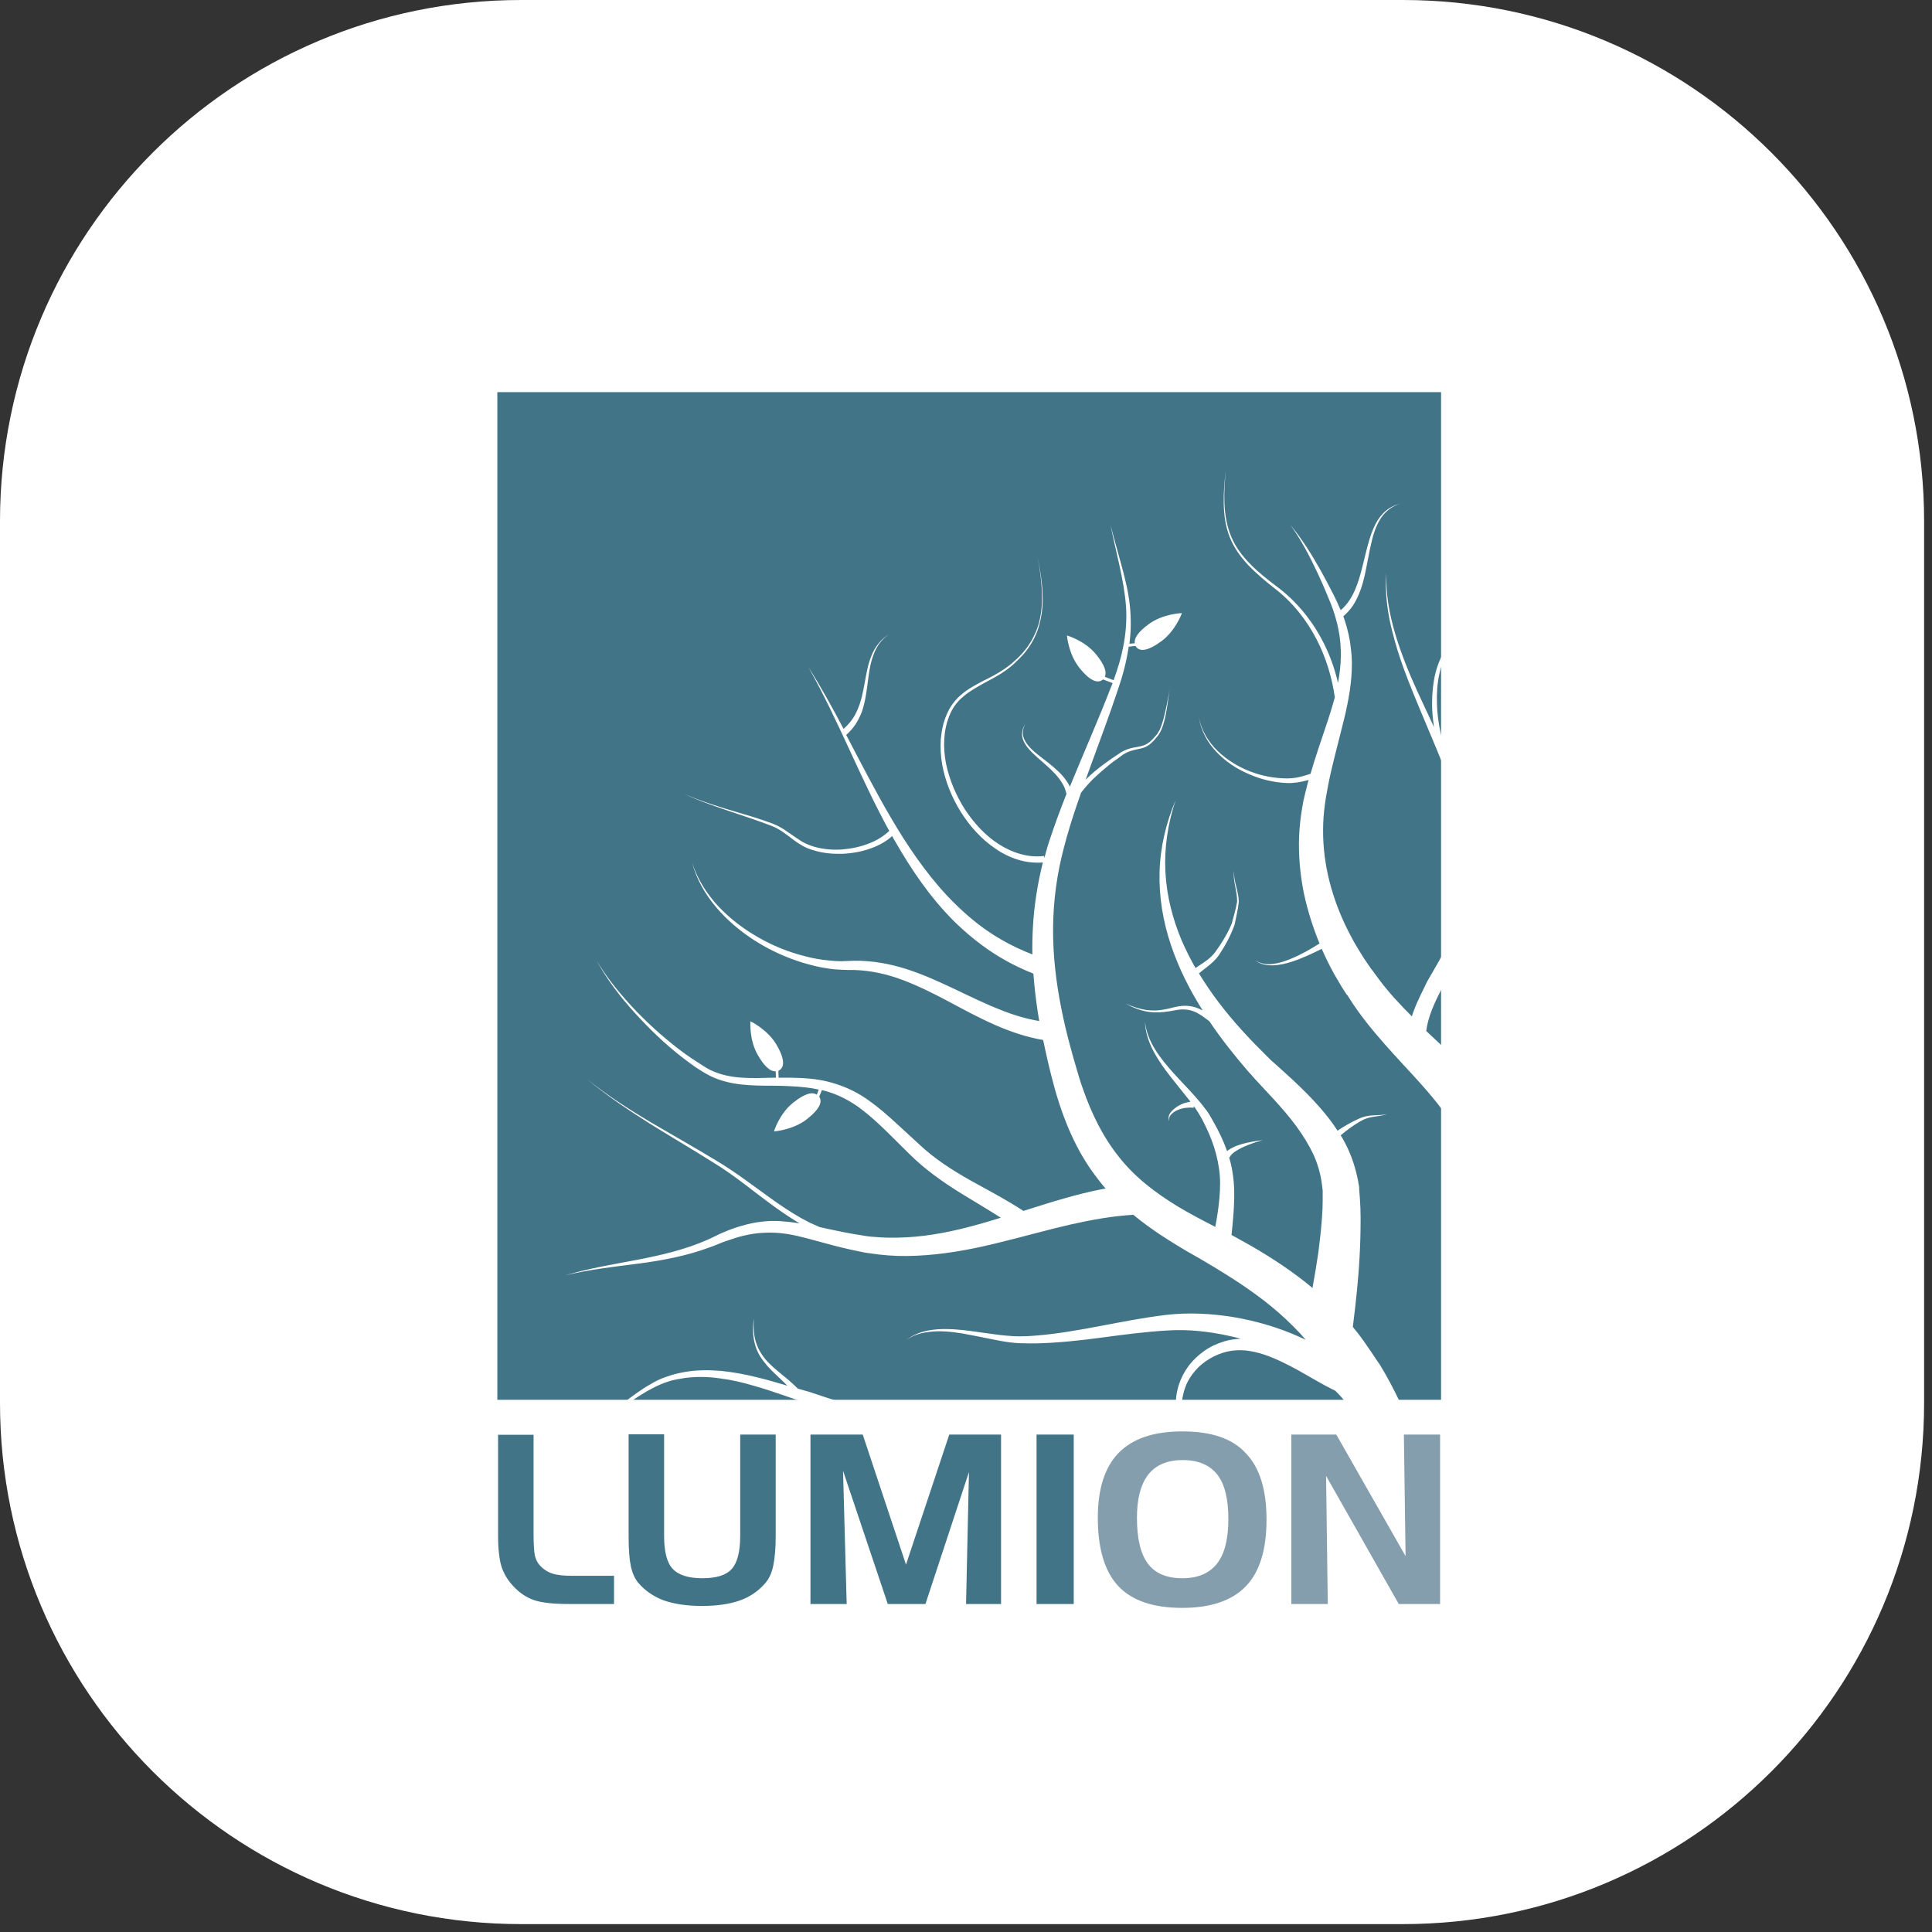 <svg xmlns="http://www.w3.org/2000/svg" width="202" height="202" viewBox="0 0 202 202" fill="none"><rect x="0" y="0" width="202" height="202" fill="#333333" stroke="none"/><path d="M0 54.501C0 24.401 24.401 0 54.501 0L146.674 0C176.774 0 201.175 24.401 201.175 54.501V146.674C201.175 176.774 176.774 201.175 146.674 201.175L54.501 201.175C24.401 201.175 0 176.774 0 146.674L0 54.501Z" fill="white"></path><path d="M150.671 41H52V146.356H150.671V41Z" fill="#427488"></path><path d="M142.995 140.814L142.665 140.331L142.335 139.874C142.106 139.543 141.852 139.238 141.597 138.933L141.445 138.73C141.75 136.29 142.029 133.799 142.157 131.283C142.233 129.961 142.258 128.639 142.258 127.317C142.258 126.657 142.233 125.996 142.182 125.309C142.157 124.979 142.131 124.623 142.106 124.293V124.267V124.166V124.14V124.089L142.08 123.962L142.029 123.683C142.004 123.505 141.979 123.327 141.928 123.149C141.623 121.7 141.114 120.328 140.403 119.082L140.174 118.701C140.809 118.167 141.496 117.659 142.207 117.252C142.614 116.998 143.072 116.845 143.58 116.769C144.063 116.693 144.571 116.642 145.054 116.49C144.571 116.591 144.063 116.591 143.555 116.617C143.046 116.642 142.538 116.744 142.055 116.972C141.292 117.328 140.555 117.735 139.844 118.218C139.284 117.328 138.624 116.515 137.963 115.752C137.073 114.736 136.133 113.821 135.192 112.931L133.769 111.635L133.057 110.999L132.879 110.847L132.854 110.821L132.803 110.771L132.727 110.694L132.396 110.364C130.617 108.61 128.914 106.78 127.414 104.797C126.677 103.832 125.991 102.815 125.356 101.773C125.635 101.544 125.915 101.315 126.22 101.086C126.677 100.731 127.16 100.299 127.491 99.79C128.151 98.799 128.685 97.782 129.092 96.664V96.638C129.244 95.85 129.448 95.088 129.524 94.275C129.499 93.156 128.965 92.139 129.016 91.021C128.889 92.114 129.372 93.182 129.346 94.275C129.219 95.037 128.99 95.8 128.787 96.562C128.355 97.604 127.745 98.596 127.084 99.511C126.753 99.968 126.347 100.299 125.864 100.629C125.584 100.807 125.305 101.01 125 101.214C124.466 100.299 124.008 99.358 123.576 98.392C122.61 96.105 121.975 93.665 121.848 91.148C121.721 88.632 122.102 86.09 122.915 83.675C121.924 86.014 121.314 88.556 121.238 91.148C121.162 93.741 121.594 96.333 122.433 98.824C123.246 101.239 124.39 103.501 125.737 105.636L125.661 105.611C125.254 105.382 124.771 105.23 124.288 105.179C123.805 105.128 123.348 105.179 122.89 105.28C122.026 105.509 121.136 105.712 120.247 105.636C119.357 105.585 118.493 105.28 117.679 104.925C118.467 105.357 119.332 105.712 120.247 105.814C121.162 105.916 122.077 105.789 122.966 105.611C123.373 105.535 123.83 105.509 124.237 105.585C124.669 105.662 125.051 105.814 125.406 106.043C125.762 106.246 126.093 106.526 126.448 106.78C127.694 108.636 129.092 110.389 130.541 112.067L130.871 112.423L130.947 112.524L130.998 112.575L131.049 112.626L131.202 112.804L131.862 113.516L133.159 114.914C133.998 115.829 134.811 116.769 135.523 117.735C136.234 118.701 136.844 119.692 137.327 120.709C137.785 121.726 138.09 122.793 138.217 123.861L138.268 124.267L138.293 124.471V124.598V124.649V124.674V124.598V124.623C138.293 124.928 138.293 125.233 138.293 125.513C138.293 126.123 138.268 126.707 138.217 127.317C138.141 128.538 137.988 129.758 137.836 130.978C137.658 132.198 137.454 133.418 137.226 134.663C135.192 132.96 133.006 131.537 130.82 130.266C130.134 129.885 129.448 129.503 128.761 129.122C128.838 128.385 128.914 127.648 128.965 126.911C129.041 125.818 129.092 124.699 128.99 123.581C128.914 122.691 128.761 121.827 128.507 120.988L128.558 121.014C128.66 120.785 128.889 120.556 129.168 120.378C129.448 120.201 129.753 120.023 130.058 119.896C130.693 119.616 131.354 119.387 132.015 119.209C131.329 119.285 130.617 119.413 129.931 119.591C129.6 119.692 129.244 119.794 128.914 119.972C128.736 120.048 128.584 120.15 128.431 120.251L128.304 120.353L128.279 120.302C127.897 119.235 127.414 118.243 126.881 117.303C126.754 117.074 126.601 116.82 126.474 116.591C126.321 116.337 126.169 116.108 125.991 115.905C125.661 115.447 125.305 115.041 124.949 114.634C124.237 113.821 123.475 113.058 122.763 112.27C122.051 111.482 121.365 110.669 120.806 109.779C120.247 108.89 119.814 107.873 119.713 106.805C119.738 107.873 120.094 108.941 120.602 109.906C121.111 110.872 121.746 111.762 122.407 112.601C123.068 113.439 123.754 114.278 124.415 115.117L124.466 115.193C124.263 115.219 124.059 115.27 123.881 115.32C123.576 115.422 123.297 115.549 123.043 115.727C122.788 115.905 122.534 116.108 122.356 116.362C122.178 116.617 122.127 116.947 122.229 117.227C122.178 116.922 122.305 116.642 122.509 116.464C122.712 116.261 122.941 116.134 123.195 116.032C123.449 115.93 123.729 115.854 124.008 115.829C124.288 115.803 124.568 115.778 124.796 115.829L124.822 115.651C125 115.905 125.178 116.159 125.33 116.413C125.457 116.642 125.61 116.871 125.711 117.074C125.838 117.303 125.94 117.557 126.067 117.786C126.525 118.726 126.906 119.718 127.16 120.709C127.414 121.7 127.567 122.717 127.567 123.734C127.567 124.75 127.465 125.767 127.313 126.809C127.236 127.292 127.16 127.8 127.059 128.283L126.931 128.207C125.635 127.546 124.39 126.885 123.195 126.174C120.806 124.725 118.645 123.073 116.993 120.963C115.316 118.879 114.096 116.388 113.18 113.719L113.003 113.211L112.926 112.957L112.85 112.728L112.545 111.686C112.342 110.999 112.138 110.313 111.96 109.627C111.579 108.254 111.249 106.856 110.969 105.458C110.41 102.662 110.08 99.841 110.105 96.994C110.13 94.173 110.512 91.326 111.249 88.581C111.35 88.225 111.427 87.895 111.528 87.539L111.681 87.031L111.833 86.497C112.037 85.811 112.265 85.124 112.494 84.438C112.672 83.93 112.85 83.396 113.028 82.887C113.409 82.379 113.867 81.871 114.324 81.413C114.858 80.905 115.417 80.422 115.976 79.964C116.256 79.736 116.561 79.507 116.866 79.304L117.324 78.973L117.374 78.922L117.4 78.897H117.425L117.552 78.821L117.781 78.694C118.111 78.541 118.442 78.439 118.798 78.363C119.154 78.287 119.535 78.236 119.891 78.033C120.247 77.855 120.501 77.575 120.755 77.296L121.111 76.864C121.212 76.711 121.314 76.533 121.39 76.38C121.695 75.694 121.848 74.957 121.975 74.22C122.102 73.483 122.178 72.746 122.305 72.034C122.153 72.746 122.051 73.483 121.873 74.22C121.721 74.932 121.543 75.669 121.238 76.33C121.162 76.482 121.06 76.635 120.958 76.787L120.602 77.194C120.348 77.474 120.094 77.702 119.764 77.855C119.459 78.007 119.103 78.058 118.722 78.134C118.34 78.185 117.984 78.287 117.629 78.439L117.374 78.567L117.247 78.643H117.222H117.196L117.171 78.668L117.12 78.719L116.663 79.024C116.358 79.227 116.053 79.431 115.748 79.659C115.138 80.091 114.553 80.549 113.994 81.057C113.841 81.21 113.663 81.362 113.511 81.515C113.663 81.108 113.791 80.727 113.943 80.32C114.934 77.575 115.976 74.856 116.891 72.085C117.374 70.687 117.756 69.264 117.984 67.789L118.01 67.612L118.722 67.535L118.772 67.612C119.128 68.12 119.916 68.145 121.416 67.052C122.915 65.959 123.576 64.104 123.576 64.104C123.576 64.104 121.619 64.155 120.119 65.248C118.925 66.112 118.569 66.773 118.645 67.256L118.086 67.306C118.264 66.01 118.264 64.663 118.137 63.367C117.984 61.892 117.629 60.469 117.247 59.071C116.866 57.673 116.459 56.275 116.104 54.852C116.383 56.275 116.739 57.699 117.044 59.122C117.349 60.545 117.629 61.969 117.73 63.417C117.832 64.866 117.705 66.29 117.425 67.688C117.196 68.857 116.841 69.975 116.434 71.119L115.519 70.763C115.722 70.306 115.544 69.569 114.604 68.425C113.435 66.976 111.554 66.442 111.554 66.442C111.554 66.442 111.706 68.399 112.875 69.848C114.045 71.297 114.807 71.45 115.29 71.068L115.341 71.043L116.332 71.424L116.154 71.856C114.807 75.338 113.282 78.77 111.859 82.252C111.783 82.074 111.681 81.896 111.554 81.718C111.045 80.93 110.334 80.346 109.647 79.787C108.961 79.227 108.224 78.744 107.614 78.084C107.334 77.753 107.08 77.397 106.979 76.965C106.877 76.533 107.004 76.076 107.182 75.694C106.953 76.076 106.826 76.533 106.877 76.965C106.928 77.423 107.182 77.829 107.462 78.185C108.046 78.897 108.758 79.431 109.393 80.015C110.054 80.6 110.664 81.21 111.096 81.947C111.3 82.277 111.427 82.659 111.503 83.014C110.842 84.692 110.207 86.395 109.647 88.124C109.47 88.657 109.342 89.191 109.19 89.725L109.164 89.496C108.326 89.598 107.512 89.522 106.699 89.293C105.886 89.064 105.123 88.708 104.411 88.251C102.988 87.335 101.819 86.039 100.878 84.616C99.963 83.167 99.277 81.566 98.921 79.888C98.591 78.211 98.616 76.431 99.252 74.856C99.557 74.067 100.065 73.356 100.726 72.822C101.361 72.263 102.124 71.856 102.886 71.424C103.649 71.017 104.437 70.611 105.149 70.102C105.504 69.848 105.86 69.569 106.165 69.264C106.47 68.959 106.801 68.654 107.08 68.323C107.639 67.662 108.097 66.9 108.427 66.061C108.732 65.248 108.91 64.383 108.987 63.494C109.114 61.74 108.834 60.012 108.504 58.309C108.809 60.012 109.037 61.765 108.91 63.494C108.834 64.358 108.656 65.222 108.326 66.01C107.995 66.798 107.538 67.561 106.979 68.196C106.699 68.526 106.394 68.832 106.064 69.111C105.759 69.416 105.403 69.67 105.047 69.924C104.335 70.407 103.573 70.814 102.785 71.195C102.022 71.602 101.234 72.009 100.548 72.593C100.217 72.873 99.887 73.203 99.633 73.559C99.353 73.915 99.15 74.322 98.972 74.728C98.616 75.542 98.438 76.431 98.362 77.321C98.311 78.211 98.362 79.1 98.514 79.964C98.845 81.718 99.506 83.37 100.446 84.87C101.387 86.37 102.581 87.717 104.081 88.734C104.818 89.242 105.631 89.648 106.496 89.903C107.309 90.157 108.199 90.233 109.037 90.182C108.478 92.394 108.122 94.681 107.995 96.969C107.944 97.909 107.919 98.85 107.944 99.79C106.826 99.358 105.733 98.85 104.691 98.24C103.268 97.426 101.946 96.435 100.726 95.317C98.26 93.105 96.227 90.411 94.422 87.59C92.618 84.743 91.042 81.744 89.466 78.744C89.135 78.109 88.805 77.474 88.475 76.838C88.83 76.533 89.161 76.152 89.44 75.745C89.72 75.313 89.949 74.856 90.127 74.373C90.457 73.407 90.584 72.441 90.711 71.475C90.838 70.509 90.94 69.543 91.27 68.628C91.423 68.171 91.626 67.739 91.906 67.332C92.186 66.951 92.541 66.595 92.948 66.315C92.541 66.569 92.16 66.9 91.855 67.281C91.55 67.662 91.296 68.094 91.118 68.552C90.737 69.467 90.584 70.458 90.406 71.399C90.228 72.365 90.05 73.305 89.669 74.169C89.339 74.983 88.83 75.669 88.195 76.203C87.051 74.017 85.856 71.856 84.535 69.772C87.661 75.313 89.898 81.261 92.974 86.878C92.389 87.437 91.677 87.869 90.889 88.174C90 88.53 89.034 88.734 88.093 88.81C87.127 88.886 86.162 88.81 85.221 88.556C84.764 88.428 84.306 88.251 83.899 88.022C83.493 87.768 83.086 87.488 82.679 87.208C82.273 86.929 81.866 86.624 81.408 86.395C81.18 86.268 80.951 86.192 80.722 86.09L80.01 85.836C79.07 85.505 78.13 85.226 77.164 84.946C75.257 84.387 73.376 83.802 71.546 83.014C73.351 83.853 75.232 84.463 77.113 85.099C78.053 85.404 78.994 85.734 79.909 86.065L80.595 86.319C80.824 86.421 81.053 86.497 81.256 86.624C81.688 86.853 82.069 87.132 82.476 87.437C82.857 87.742 83.264 88.047 83.696 88.301C84.128 88.581 84.611 88.784 85.094 88.911C86.06 89.216 87.102 89.293 88.119 89.267C89.135 89.216 90.152 89.038 91.093 88.683C91.88 88.403 92.643 87.996 93.278 87.412C93.38 87.615 93.482 87.793 93.609 87.996C95.312 90.97 97.269 93.843 99.735 96.308C100.98 97.528 102.327 98.646 103.801 99.612C105.123 100.476 106.572 101.214 108.046 101.798C108.148 103.145 108.3 104.492 108.504 105.814C108.554 106.119 108.605 106.45 108.656 106.755C107.284 106.526 105.936 106.119 104.615 105.585C102.988 104.95 101.387 104.162 99.785 103.399C98.159 102.637 96.507 101.874 94.753 101.315C92.999 100.756 91.143 100.426 89.313 100.451C89.085 100.451 88.856 100.476 88.627 100.476C88.424 100.476 88.195 100.502 87.992 100.502C87.559 100.502 87.127 100.476 86.695 100.426C85.831 100.349 84.967 100.197 84.128 99.968C82.425 99.536 80.773 98.875 79.248 97.986C77.723 97.121 76.299 96.028 75.079 94.732C73.885 93.436 72.894 91.885 72.36 90.182C72.817 91.911 73.732 93.512 74.901 94.885C76.071 96.257 77.469 97.426 78.994 98.392C80.519 99.358 82.196 100.121 83.925 100.654C84.789 100.909 85.679 101.137 86.594 101.264C87.051 101.341 87.509 101.366 87.966 101.391C88.195 101.391 88.424 101.417 88.653 101.417C88.881 101.417 89.085 101.417 89.313 101.417C91.042 101.468 92.745 101.849 94.371 102.459C95.998 103.069 97.574 103.857 99.15 104.696C100.726 105.535 102.302 106.399 103.979 107.136C105.581 107.848 107.284 108.432 109.063 108.737C109.164 109.22 109.266 109.678 109.368 110.135C109.52 110.847 109.698 111.584 109.876 112.296L110.156 113.363L110.232 113.643L110.308 113.922L110.461 114.456C110.893 115.905 111.401 117.328 112.062 118.752C112.698 120.15 113.485 121.522 114.426 122.793C114.807 123.301 115.188 123.81 115.595 124.267L115.163 124.344C113.867 124.598 112.57 124.928 111.325 125.284C109.851 125.691 108.427 126.174 107.004 126.606C105.174 125.411 103.268 124.42 101.438 123.403C99.506 122.31 97.65 121.116 96.074 119.616L93.584 117.328C92.745 116.566 91.88 115.803 90.915 115.117C89.974 114.431 88.907 113.846 87.788 113.465C86.67 113.058 85.501 112.829 84.357 112.753C84.077 112.728 83.772 112.702 83.493 112.702C83.213 112.702 82.933 112.677 82.629 112.677C82.222 112.677 81.815 112.677 81.408 112.677L81.383 111.965L81.459 111.914C81.993 111.609 82.12 110.821 81.18 109.22C80.239 107.619 78.46 106.78 78.46 106.78C78.46 106.78 78.308 108.737 79.248 110.338C79.985 111.609 80.595 112.041 81.103 112.016L81.129 112.677H80.925C79.782 112.702 78.663 112.753 77.57 112.677C76.477 112.601 75.385 112.397 74.419 111.94C74.164 111.838 73.936 111.686 73.707 111.559L73.351 111.33L72.995 111.101C72.512 110.796 72.055 110.491 71.597 110.161C69.793 108.839 68.09 107.339 66.539 105.738C64.989 104.111 63.54 102.383 62.371 100.426C63.464 102.408 64.836 104.213 66.361 105.89C67.886 107.568 69.513 109.144 71.318 110.542C71.775 110.898 72.233 111.228 72.69 111.559L73.046 111.787L73.402 112.016C73.656 112.169 73.91 112.321 74.164 112.448C75.207 112.982 76.376 113.262 77.52 113.389C78.663 113.516 79.807 113.516 80.925 113.516C81.485 113.516 82.044 113.541 82.603 113.567C82.883 113.592 83.137 113.592 83.442 113.617C83.722 113.643 84.001 113.668 84.255 113.694C84.713 113.744 85.17 113.821 85.602 113.922L85.399 114.456C84.967 114.151 84.204 114.278 82.959 115.27C81.485 116.413 80.925 118.294 80.925 118.294C80.925 118.294 82.883 118.167 84.357 117.023C85.78 115.905 85.984 115.168 85.653 114.659L85.933 113.973C86.441 114.1 86.95 114.253 87.432 114.456C88.424 114.863 89.364 115.422 90.203 116.083C91.067 116.744 91.88 117.506 92.668 118.269L95.058 120.633C96.71 122.285 98.642 123.632 100.573 124.827C101.946 125.665 103.318 126.479 104.64 127.317C104.411 127.394 104.208 127.445 103.979 127.521C101.565 128.258 99.124 128.893 96.659 129.198C95.439 129.351 94.194 129.427 92.948 129.402C92.338 129.402 91.703 129.351 91.093 129.3L90.635 129.249L90.177 129.173C89.873 129.122 89.567 129.071 89.237 129.02C88.068 128.817 86.924 128.563 85.729 128.309C85.374 128.156 85.043 128.004 84.687 127.851C83.518 127.267 82.4 126.555 81.332 125.818C79.172 124.318 77.088 122.641 74.8 121.293C72.538 119.921 70.225 118.625 67.937 117.278C65.675 115.93 63.438 114.482 61.379 112.829C63.413 114.532 65.624 116.007 67.861 117.43C70.098 118.828 72.411 120.175 74.622 121.573C76.884 122.946 78.892 124.674 81.053 126.225C81.866 126.809 82.73 127.394 83.594 127.902C82.933 127.8 82.247 127.724 81.561 127.673C80.214 127.597 78.867 127.775 77.57 128.156C76.935 128.334 76.299 128.563 75.715 128.817C75.41 128.944 75.105 129.071 74.825 129.224C74.546 129.351 74.266 129.503 73.961 129.63C71.648 130.647 69.157 131.232 66.641 131.715C64.124 132.198 61.583 132.604 59.117 133.341C61.608 132.731 64.15 132.452 66.717 132.121C69.259 131.791 71.826 131.308 74.266 130.393C74.571 130.291 74.876 130.164 75.181 130.037C75.461 129.91 75.766 129.808 76.071 129.707C76.655 129.503 77.265 129.3 77.85 129.173C79.045 128.893 80.29 128.817 81.485 128.919C82.705 129.02 83.925 129.351 85.145 129.681C86.365 130.012 87.636 130.368 88.907 130.647C89.237 130.723 89.542 130.774 89.873 130.851L90.356 130.952L90.864 131.028C91.525 131.13 92.186 131.206 92.846 131.257C94.168 131.359 95.515 131.333 96.837 131.232C99.48 131.028 102.073 130.52 104.589 129.885C107.106 129.275 109.571 128.563 112.037 128.004C114.197 127.521 116.358 127.14 118.493 127.012C119.382 127.75 120.297 128.41 121.238 129.046C122.509 129.885 123.805 130.673 125.076 131.384C126.321 132.096 127.541 132.833 128.736 133.596C131.125 135.121 133.337 136.773 135.243 138.705C135.675 139.137 136.107 139.594 136.514 140.077C136.285 139.975 136.082 139.874 135.853 139.772C133.642 138.781 131.354 138.12 128.99 137.713C126.652 137.332 124.237 137.205 121.873 137.485C117.247 138.044 112.799 139.289 108.275 139.645C107.716 139.696 107.131 139.721 106.572 139.721C106.013 139.721 105.454 139.67 104.894 139.62C103.776 139.493 102.632 139.315 101.488 139.162C100.345 139.01 99.175 138.908 98.032 138.984C97.447 139.035 96.888 139.111 96.329 139.289C95.769 139.467 95.261 139.721 94.803 140.077C95.287 139.747 95.795 139.518 96.354 139.391C96.913 139.264 97.472 139.213 98.032 139.188C99.175 139.188 100.294 139.34 101.412 139.569C102.53 139.772 103.649 140.026 104.793 140.23C105.377 140.331 105.936 140.408 106.546 140.433C107.131 140.458 107.716 140.458 108.3 140.458C110.613 140.408 112.926 140.153 115.214 139.848C117.501 139.543 119.764 139.238 122.026 139.111C124.212 138.959 126.448 139.213 128.609 139.696C128.99 139.772 129.346 139.874 129.727 139.975C129.143 140.001 128.533 140.077 127.974 140.255C127.236 140.484 126.55 140.789 125.915 141.246C125.305 141.678 124.746 142.187 124.288 142.797C123.83 143.407 123.475 144.093 123.246 144.805C123.068 145.364 122.966 145.949 122.941 146.508H123.576C123.653 145.999 123.754 145.516 123.932 145.034C124.161 144.398 124.517 143.839 124.949 143.331C125.381 142.822 125.889 142.416 126.474 142.06C127.033 141.729 127.643 141.475 128.279 141.323C128.914 141.17 129.549 141.145 130.21 141.195C131.507 141.323 132.803 141.806 134.023 142.39C135.268 142.975 136.463 143.686 137.708 144.398C138.319 144.754 138.954 145.084 139.615 145.415L139.971 145.771C140.199 145.999 140.403 146.254 140.606 146.508H146.325C145.715 145.237 145.054 143.966 144.292 142.721C143.86 142.111 143.453 141.45 142.995 140.814ZM149.731 73.559C149.731 74.373 149.807 75.211 149.934 76.025C149.35 74.779 148.765 73.534 148.181 72.263C147.291 70.306 146.478 68.298 145.868 66.239C145.258 64.18 144.876 62.045 144.953 59.859C144.775 62.02 145.08 64.206 145.639 66.29C146.173 68.399 146.935 70.433 147.748 72.441C148.562 74.449 149.426 76.431 150.239 78.414C150.468 78.948 150.671 79.481 150.875 80.015V77.626C150.773 77.296 150.697 76.94 150.621 76.609C150.392 75.593 150.265 74.576 150.239 73.534C150.214 72.492 150.265 71.475 150.494 70.458C150.595 70.001 150.722 69.543 150.9 69.111V68.272C150.544 68.933 150.265 69.645 150.087 70.357C149.833 71.424 149.731 72.492 149.731 73.559ZM147.825 105.662C147.748 105.865 147.672 106.068 147.621 106.272C146.376 105.026 145.207 103.781 144.19 102.408L143.758 101.824C143.631 101.646 143.504 101.468 143.351 101.29C143.097 100.909 142.843 100.553 142.589 100.171C142.106 99.409 141.623 98.621 141.216 97.833C139.513 94.63 138.446 91.097 138.344 87.488C138.319 86.598 138.344 85.683 138.446 84.768C138.496 84.311 138.547 83.879 138.624 83.421L138.878 82.023C139.234 80.193 139.742 78.363 140.199 76.508C140.682 74.652 141.14 72.72 141.292 70.763C141.369 69.772 141.369 68.781 141.242 67.789C141.14 66.798 140.911 65.832 140.606 64.892C140.555 64.739 140.504 64.587 140.454 64.434C140.835 64.104 141.191 63.723 141.47 63.291C141.801 62.782 142.055 62.223 142.258 61.664C142.665 60.52 142.843 59.376 143.072 58.232C143.3 57.089 143.504 55.945 143.987 54.877C144.241 54.343 144.546 53.861 144.978 53.479C145.41 53.073 145.918 52.793 146.478 52.641C145.918 52.768 145.359 53.022 144.902 53.403C144.444 53.784 144.088 54.267 143.809 54.801C143.275 55.868 142.995 57.012 142.716 58.156C142.436 59.3 142.182 60.444 141.75 61.486C141.394 62.375 140.886 63.214 140.174 63.799C139.945 63.24 139.691 62.706 139.437 62.197C139.005 61.333 138.547 60.495 138.09 59.656C137.149 57.978 136.133 56.351 134.913 54.877C136.031 56.428 136.921 58.131 137.734 59.859C138.141 60.723 138.522 61.587 138.878 62.477C139.259 63.341 139.564 64.231 139.793 65.146C140.25 66.951 140.301 68.832 140.021 70.636C139.971 70.89 139.945 71.144 139.894 71.399C139.513 69.746 138.929 68.171 138.115 66.696C136.971 64.587 135.37 62.706 133.438 61.282C132.498 60.571 131.557 59.834 130.744 58.995C129.905 58.156 129.194 57.216 128.736 56.123C128.279 55.03 128.075 53.861 128.024 52.666C127.974 51.471 128.05 50.302 128.177 49.107C128.024 50.277 127.923 51.471 127.948 52.666C127.974 53.861 128.126 55.055 128.584 56.173C129.016 57.292 129.753 58.283 130.566 59.147C131.405 60.012 132.32 60.774 133.26 61.511C135.116 62.935 136.616 64.816 137.683 66.9C138.649 68.781 139.259 70.814 139.564 72.898C139.284 73.94 138.954 74.983 138.598 76.025C138.064 77.626 137.505 79.227 137.022 80.905C136.87 80.956 136.692 81.007 136.539 81.057C135.904 81.261 135.268 81.388 134.608 81.388C133.286 81.388 131.939 81.134 130.693 80.651C129.448 80.168 128.279 79.456 127.313 78.516C126.347 77.575 125.61 76.38 125.356 75.033C125.559 76.38 126.245 77.626 127.186 78.617C128.126 79.609 129.295 80.397 130.566 80.93C131.837 81.49 133.184 81.82 134.582 81.871C135.294 81.896 136.006 81.769 136.666 81.591L136.819 81.54L136.463 82.938C136.336 83.421 136.234 83.93 136.158 84.412C135.98 85.404 135.878 86.421 135.828 87.412C135.751 89.42 135.929 91.453 136.336 93.436C136.717 95.215 137.276 96.969 137.963 98.646C136.997 99.256 136.031 99.816 134.963 100.248C134.353 100.502 133.743 100.705 133.108 100.781C132.472 100.858 131.786 100.781 131.227 100.4C131.481 100.604 131.786 100.756 132.117 100.832C132.447 100.909 132.777 100.934 133.108 100.934C133.769 100.909 134.43 100.756 135.065 100.553C136.158 100.197 137.175 99.714 138.191 99.206C138.598 100.121 139.03 101.01 139.513 101.874C139.767 102.307 140.021 102.739 140.276 103.171C140.403 103.374 140.555 103.603 140.682 103.806L140.784 103.959L140.835 104.035L140.86 104.06V104.035L140.886 104.06L141.089 104.391C142.182 106.119 143.478 107.695 144.775 109.169C146.071 110.644 147.418 112.041 148.638 113.414C149.401 114.278 150.138 115.142 150.799 116.032V109.373C150.239 108.839 149.68 108.33 149.121 107.797C149.299 106.348 149.96 104.874 150.722 103.425L150.799 103.298V99.841C150.316 100.756 149.756 101.671 149.223 102.612C148.765 103.577 148.231 104.569 147.825 105.662ZM85.424 145.796L84.967 145.644L84.738 145.567L84.484 145.491C84.128 145.389 83.772 145.288 83.416 145.186C83.086 144.856 82.756 144.551 82.425 144.271C81.764 143.712 81.053 143.178 80.443 142.568C80.138 142.263 79.858 141.933 79.629 141.577C79.4 141.221 79.197 140.84 79.07 140.433C78.79 139.62 78.765 138.73 78.816 137.866C78.689 138.73 78.689 139.62 78.918 140.484C79.019 140.916 79.197 141.323 79.426 141.729C79.655 142.111 79.934 142.466 80.214 142.797C80.798 143.458 81.485 144.042 82.095 144.652L82.323 144.881C81.256 144.576 80.188 144.246 79.095 143.991C77.875 143.686 76.63 143.458 75.359 143.331C74.088 143.229 72.792 143.229 71.546 143.458C71.241 143.508 70.911 143.585 70.606 143.661C70.301 143.737 69.971 143.839 69.691 143.941C69.081 144.144 68.496 144.424 67.963 144.754C67.022 145.288 66.183 145.923 65.344 146.559H65.929C66.666 146.05 67.403 145.567 68.191 145.161C68.725 144.881 69.284 144.627 69.869 144.449C70.148 144.347 70.454 144.271 70.758 144.22C71.064 144.169 71.368 144.119 71.648 144.068C72.868 143.915 74.088 143.941 75.283 144.119C76.503 144.271 77.698 144.551 78.867 144.906C80.061 145.237 81.231 145.644 82.4 146.05C82.832 146.203 83.289 146.355 83.722 146.482L83.772 146.559H83.874L83.899 146.533L83.95 146.559H87.788C87.305 146.406 86.822 146.254 86.34 146.101L85.424 145.796Z" fill="white"></path><path d="M59.523 167.706C57.871 167.706 56.651 167.579 55.838 167.3C55.025 167.02 54.313 166.537 53.678 165.851C53.093 165.241 52.686 164.555 52.432 163.792C52.203 163.029 52.076 161.937 52.076 160.539V150.016H55.787V160.411C55.787 161.454 55.838 162.165 55.914 162.597C56.016 163.03 56.168 163.36 56.397 163.614C56.753 164.021 57.185 164.326 57.694 164.504C58.202 164.682 58.913 164.758 59.828 164.758H64.2V167.706H59.523ZM65.725 149.99V160.691C65.725 161.987 65.802 163.004 65.954 163.741C66.107 164.453 66.361 165.037 66.717 165.47C67.428 166.308 68.318 166.918 69.386 167.325C70.478 167.706 71.8 167.91 73.402 167.91C75.003 167.91 76.325 167.706 77.392 167.325C78.46 166.944 79.349 166.308 80.061 165.47C80.417 165.037 80.696 164.453 80.849 163.69C81.001 162.953 81.103 161.937 81.103 160.691V149.99H77.392V160.589C77.392 162.242 77.087 163.411 76.502 164.046C75.918 164.707 74.876 165.012 73.427 165.012C71.978 165.012 70.936 164.682 70.326 164.021C69.716 163.36 69.436 162.216 69.436 160.564V149.965H65.725V149.99ZM84.738 167.706H88.525L88.144 153.777L92.821 167.706H96.76L101.31 153.905L101.005 167.706H104.665V149.99H99.251L94.727 163.589L90.203 149.99H84.738V167.706ZM112.265 149.99H108.376V167.706H112.265V149.99Z" fill="#427488"></path><path d="M123.627 165.012C121.974 165.012 120.78 164.504 120.017 163.487C119.255 162.471 118.873 160.869 118.873 158.683C118.873 156.675 119.28 155.176 120.068 154.159C120.856 153.168 122.051 152.659 123.652 152.659C125.279 152.659 126.473 153.168 127.261 154.159C128.049 155.15 128.431 156.726 128.431 158.811C128.431 160.895 128.049 162.445 127.261 163.462C126.448 164.504 125.253 165.012 123.627 165.012ZM123.627 149.66C120.653 149.66 118.441 150.397 116.967 151.897C115.518 153.371 114.781 155.659 114.781 158.683C114.781 161.911 115.493 164.301 116.916 165.826C118.34 167.351 120.576 168.113 123.601 168.113C126.6 168.113 128.812 167.351 130.261 165.851C131.709 164.352 132.421 162.013 132.421 158.887C132.421 155.76 131.709 153.447 130.261 151.948C128.863 150.397 126.626 149.66 123.627 149.66ZM150.595 149.991H146.782L146.96 162.699L139.716 149.991H135.014V167.707H138.826L138.648 154.312L146.248 167.707H150.569V149.991H150.595Z" fill="#859EAD"></path></svg>
